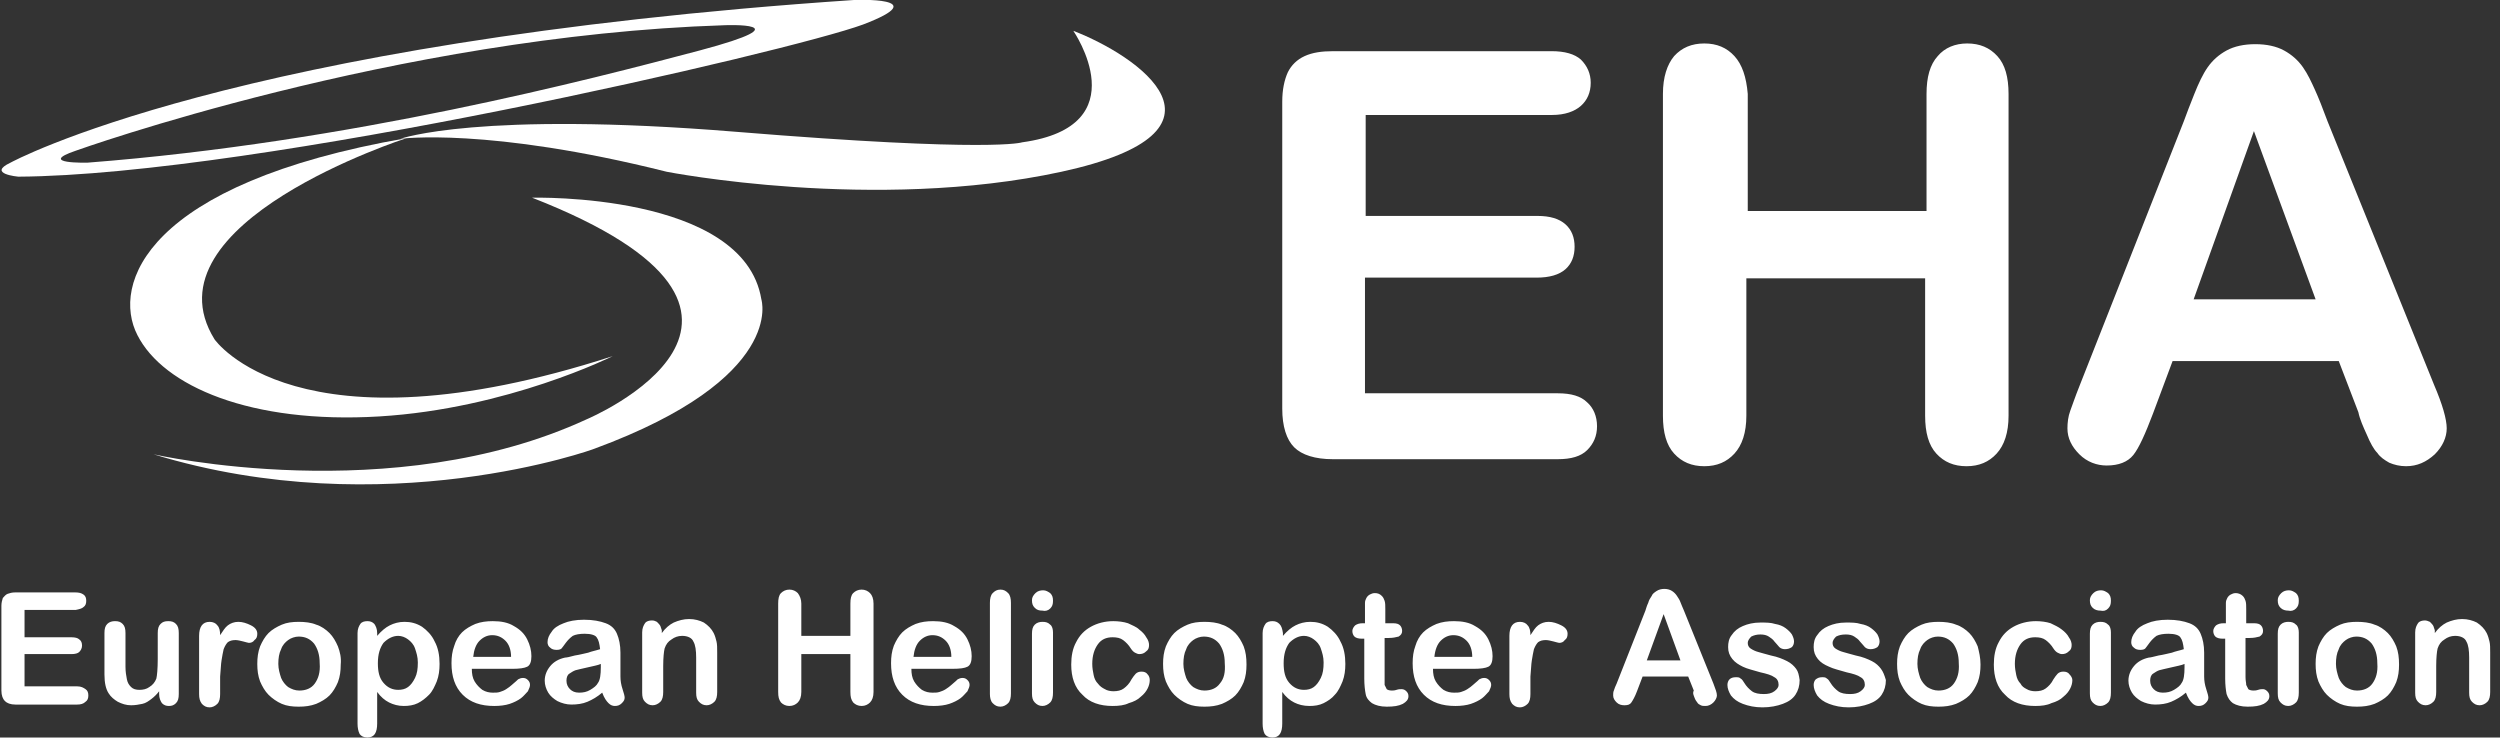 <?xml version="1.0" encoding="utf-8"?>
<!-- Generator: Adobe Illustrator 27.4.1, SVG Export Plug-In . SVG Version: 6.00 Build 0)  -->
<svg xmlns:xlink="http://www.w3.org/1999/xlink" version="1.1" id="Layer_1" xmlns="http://www.w3.org/2000/svg" x="0px" y="0px"
	 viewBox="0 0 356.6 105.2" style="enable-background:new 0 0 356.6 105.2;" xml:space="preserve">
<rect x="0" y="0" width="356.6" height="105.2" fill="#333333" stroke="none"/>
<style type="text/css">
	.st0{fill:#FFFFFF;}
</style>
<g>
	<path class="st0" d="M321.5,18.7l8.8,24h-17.4L321.5,18.7z M337.6,62c0.5,1.2,1,2.1,1.5,2.6c0.4,0.6,1,1,1.7,1.4
		c0.7,0.3,1.5,0.5,2.4,0.5c1.6,0,2.9-0.6,4.1-1.7c1.1-1.1,1.7-2.4,1.7-3.7c0-1.3-0.6-3.4-1.8-6.2l-15.2-37.6
		c-0.7-1.9-1.3-3.4-1.8-4.5c-0.5-1.1-1-2.2-1.7-3.2s-1.6-1.8-2.7-2.4c-1.1-0.6-2.5-0.9-4.1-0.9c-1.6,0-3,0.3-4.1,0.9
		c-1.1,0.6-2,1.4-2.7,2.4c-0.7,1-1.3,2.3-1.9,3.8c-0.6,1.5-1.1,2.8-1.5,3.9l-14.9,37.8c-0.6,1.5-1,2.7-1.3,3.5
		c-0.3,0.8-0.4,1.7-0.4,2.5c0,1.4,0.6,2.6,1.7,3.7c1.1,1.1,2.5,1.6,3.9,1.6c1.7,0,3-0.5,3.8-1.5c0.8-1,1.7-3,2.8-5.9l2.8-7.5h23.7
		l2.8,7.3C336.6,59.8,337.1,60.9,337.6,62 M247.4,8c-1.1-1.2-2.5-1.8-4.3-1.8c-1.8,0-3.2,0.6-4.3,1.8c-1,1.2-1.6,3-1.6,5.4v45.9
		c0,2.4,0.5,4.2,1.6,5.4c1.1,1.2,2.5,1.8,4.3,1.8c1.8,0,3.2-0.6,4.3-1.8c1.1-1.2,1.7-3,1.7-5.4V39.7h25.5v19.6
		c0,2.4,0.5,4.2,1.6,5.4c1.1,1.2,2.5,1.8,4.3,1.8c1.8,0,3.2-0.6,4.3-1.8c1.1-1.2,1.7-3,1.7-5.4V13.4c0-2.4-0.5-4.2-1.6-5.4
		c-1.1-1.2-2.5-1.8-4.3-1.8c-1.7,0-3.2,0.6-4.2,1.8c-1.1,1.2-1.6,3-1.6,5.4v16.7h-25.5V13.4C249.1,11,248.5,9.2,247.4,8 M225.5,15.1
		c0.9-0.8,1.4-1.9,1.4-3.3c0-1.3-0.5-2.4-1.4-3.3c-0.9-0.8-2.3-1.2-4.2-1.2h-31.1c-1.7,0-3,0.2-4.1,0.7c-1.1,0.5-1.9,1.3-2.4,2.3
		c-0.5,1.1-0.8,2.5-0.8,4.2v43.8c0,2.5,0.6,4.4,1.7,5.5c1.1,1.1,3,1.7,5.5,1.7h32.1c1.9,0,3.3-0.4,4.2-1.3c0.9-0.9,1.4-2,1.4-3.4
		c0-1.4-0.5-2.6-1.4-3.4c-0.9-0.9-2.3-1.3-4.2-1.3h-27.5V39.6h24.5c1.8,0,3.2-0.4,4.1-1.2c0.9-0.8,1.3-1.9,1.3-3.2
		c0-1.3-0.4-2.4-1.3-3.2c-0.9-0.8-2.2-1.2-4-1.2h-24.5V16.4h26.6C223.2,16.4,224.6,15.9,225.5,15.1"/>
	<path class="st0" d="M347.1,89.3c-0.1-0.2-0.3-0.4-0.5-0.6c-0.2-0.1-0.5-0.2-0.7-0.2c-0.4,0-0.8,0.1-1,0.4
		c-0.2,0.3-0.4,0.7-0.4,1.3v8.6c0,0.6,0.1,1,0.4,1.3c0.3,0.3,0.6,0.5,1.1,0.5c0.4,0,0.8-0.2,1.1-0.5c0.3-0.3,0.4-0.8,0.4-1.4v-3.7
		c0-1.2,0.1-2.1,0.2-2.5c0.2-0.6,0.5-1,1-1.3c0.4-0.3,0.9-0.5,1.5-0.5c0.8,0,1.4,0.3,1.6,0.8c0.3,0.5,0.4,1.3,0.4,2.3v5
		c0,0.6,0.1,1,0.4,1.3c0.3,0.3,0.6,0.5,1.1,0.5c0.4,0,0.8-0.2,1.1-0.5c0.3-0.3,0.4-0.8,0.4-1.4v-5.6c0-0.7,0-1.2-0.1-1.6
		c-0.1-0.4-0.2-0.8-0.4-1.2c-0.3-0.6-0.8-1.1-1.4-1.5c-0.6-0.3-1.3-0.5-2.1-0.5c-0.8,0-1.5,0.2-2.2,0.5c-0.6,0.3-1.2,0.8-1.7,1.5
		v-0.4C347.3,89.9,347.2,89.6,347.1,89.3 M338.4,97.5c-0.5,0.7-1.3,1-2.2,1c-0.6,0-1.1-0.2-1.6-0.5c-0.4-0.3-0.8-0.8-1-1.3
		c-0.2-0.6-0.4-1.3-0.4-2c0-0.8,0.1-1.5,0.4-2.1c0.2-0.6,0.6-1,1-1.3c0.4-0.3,1-0.5,1.5-0.5c0.9,0,1.6,0.3,2.2,1
		c0.5,0.7,0.8,1.6,0.8,2.8C339.2,95.9,338.9,96.8,338.4,97.5 M341.8,92.2c-0.3-0.7-0.7-1.4-1.2-1.9c-0.5-0.5-1.2-1-1.9-1.2
		c-0.7-0.3-1.6-0.4-2.5-0.4c-0.9,0-1.7,0.1-2.4,0.4c-0.7,0.3-1.4,0.7-1.9,1.2c-0.5,0.5-0.9,1.2-1.2,1.9c-0.3,0.8-0.4,1.6-0.4,2.5
		c0,0.9,0.1,1.7,0.4,2.5c0.3,0.7,0.7,1.4,1.2,1.9c0.5,0.5,1.2,1,1.9,1.3c0.7,0.3,1.5,0.4,2.4,0.4c0.9,0,1.7-0.1,2.5-0.4
		c0.7-0.3,1.4-0.7,1.9-1.2c0.5-0.5,0.9-1.2,1.2-1.9c0.3-0.8,0.4-1.6,0.4-2.5C342.2,93.8,342.1,93,341.8,92.2 M327.5,86.8
		c0.3-0.3,0.4-0.6,0.4-1.1c0-0.5-0.1-0.8-0.4-1.1c-0.3-0.2-0.6-0.4-1-0.4c-0.4,0-0.8,0.1-1.1,0.4c-0.3,0.3-0.5,0.6-0.5,1
		c0,0.5,0.1,0.8,0.4,1.1c0.3,0.3,0.7,0.4,1.1,0.4C326.8,87.2,327.2,87.1,327.5,86.8 M327.5,89.1c-0.3-0.3-0.6-0.4-1.1-0.4
		c-0.4,0-0.8,0.1-1.1,0.4c-0.3,0.3-0.4,0.7-0.4,1.3v8.5c0,0.6,0.1,1,0.4,1.3c0.3,0.3,0.6,0.5,1.1,0.5c0.4,0,0.8-0.2,1.1-0.5
		c0.3-0.3,0.4-0.8,0.4-1.4v-8.6C327.9,89.8,327.8,89.3,327.5,89.1 M316.1,89.2c-0.2,0.2-0.4,0.5-0.4,0.8c0,0.3,0.1,0.6,0.3,0.8
		c0.2,0.2,0.6,0.3,1,0.3h0.4v5.7c0,0.9,0.1,1.7,0.2,2.2c0.2,0.6,0.5,1,0.9,1.3c0.5,0.3,1.2,0.5,2.1,0.5c1,0,1.7-0.1,2.3-0.4
		c0.5-0.3,0.8-0.6,0.8-1.1c0-0.3-0.1-0.5-0.3-0.7c-0.2-0.2-0.4-0.3-0.6-0.3c-0.2,0-0.4,0-0.7,0.1c-0.3,0.1-0.5,0.1-0.7,0.1
		c-0.3,0-0.6-0.1-0.7-0.2c-0.1-0.2-0.2-0.4-0.3-0.6c0-0.3-0.1-0.6-0.1-1.1V91h0.6c0.6,0,1-0.1,1.4-0.2c0.3-0.2,0.5-0.4,0.5-0.8
		c0-0.3-0.1-0.6-0.3-0.8c-0.2-0.2-0.5-0.3-1-0.3h-1.1v-2c0-0.5,0-0.9-0.1-1.2c-0.1-0.3-0.2-0.5-0.4-0.7c-0.3-0.3-0.7-0.4-1-0.4
		c-0.3,0-0.5,0.1-0.7,0.2c-0.2,0.1-0.4,0.3-0.5,0.5c-0.1,0.2-0.2,0.4-0.2,0.7c0,0.3,0,0.6,0,1.1v1.8h-0.3
		C316.7,88.9,316.4,89,316.1,89.2 M311.6,95.2c0,1-0.1,1.8-0.4,2.2c-0.2,0.4-0.6,0.7-1.1,1c-0.5,0.3-1,0.4-1.6,0.4
		c-0.6,0-1-0.2-1.3-0.5c-0.3-0.3-0.5-0.7-0.5-1.2c0-0.4,0.1-0.8,0.4-1c0.3-0.2,0.6-0.4,0.9-0.5c0.3-0.1,0.9-0.2,1.7-0.4
		c0.8-0.2,1.5-0.3,1.9-0.5V95.2z M312.7,100.3c0.3,0.3,0.6,0.4,0.9,0.4c0.4,0,0.7-0.1,1-0.4c0.3-0.3,0.4-0.5,0.4-0.8
		c0-0.2-0.1-0.6-0.3-1.2c-0.2-0.6-0.3-1.2-0.3-1.8c0-0.6,0-1.1,0-1.6c0-0.5,0-1.1,0-1.8c0-1.1-0.2-2-0.5-2.7
		c-0.3-0.7-0.8-1.2-1.6-1.5c-0.8-0.3-1.8-0.5-3.1-0.5c-1.2,0-2.2,0.2-2.9,0.5c-0.8,0.3-1.4,0.7-1.7,1.2c-0.4,0.5-0.6,1-0.6,1.5
		c0,0.3,0.1,0.6,0.4,0.8c0.2,0.2,0.5,0.3,0.9,0.3c0.4,0,0.6-0.1,0.7-0.2c0.1-0.1,0.3-0.4,0.6-0.8c0.3-0.4,0.6-0.7,1-1
		c0.4-0.2,1-0.3,1.7-0.3c0.9,0,1.5,0.2,1.7,0.5c0.3,0.4,0.4,0.9,0.5,1.7c-0.6,0.2-1.2,0.3-1.7,0.5c-0.5,0.1-1.2,0.3-1.9,0.4
		c-0.8,0.2-1.2,0.3-1.4,0.3c-0.9,0.2-1.6,0.6-2.1,1.2c-0.5,0.6-0.8,1.3-0.8,2.1c0,0.6,0.2,1.2,0.5,1.7c0.3,0.5,0.8,0.9,1.3,1.2
		c0.6,0.3,1.3,0.5,2,0.5c0.8,0,1.6-0.1,2.3-0.4c0.7-0.3,1.4-0.7,2.1-1.3C312.1,99.6,312.4,100,312.7,100.3 M300.7,86.8
		c0.3-0.3,0.4-0.6,0.4-1.1c0-0.5-0.1-0.8-0.4-1.1c-0.3-0.2-0.6-0.4-1-0.4c-0.4,0-0.8,0.1-1.1,0.4c-0.3,0.3-0.5,0.6-0.5,1
		c0,0.5,0.1,0.8,0.4,1.1c0.3,0.3,0.7,0.4,1.1,0.4C300.1,87.2,300.4,87.1,300.7,86.8 M300.7,89.1c-0.3-0.3-0.6-0.4-1.1-0.4
		c-0.4,0-0.8,0.1-1.1,0.4c-0.3,0.3-0.4,0.7-0.4,1.3v8.5c0,0.6,0.1,1,0.4,1.3c0.3,0.3,0.6,0.5,1.1,0.5c0.4,0,0.8-0.2,1.1-0.5
		c0.3-0.3,0.4-0.8,0.4-1.4v-8.6C301.1,89.8,301,89.3,300.7,89.1 M295.2,96.2c-0.2-0.3-0.5-0.4-0.9-0.4c-0.3,0-0.6,0.1-0.8,0.3
		c-0.2,0.2-0.4,0.5-0.6,0.8c-0.3,0.6-0.7,1-1.1,1.3c-0.4,0.3-0.9,0.4-1.5,0.4c-0.4,0-0.9-0.1-1.2-0.3c-0.4-0.2-0.7-0.4-0.9-0.8
		c-0.3-0.3-0.5-0.7-0.6-1.2c-0.1-0.5-0.2-1-0.2-1.6c0-1.2,0.3-2.1,0.8-2.8c0.5-0.7,1.2-1,2.1-1c0.6,0,1.1,0.1,1.5,0.4
		c0.4,0.3,0.8,0.7,1.1,1.2c0.2,0.3,0.4,0.5,0.6,0.6c0.2,0.1,0.4,0.2,0.6,0.2c0.4,0,0.7-0.1,1-0.4c0.3-0.2,0.4-0.5,0.4-0.9
		c0-0.3-0.1-0.7-0.4-1.1c-0.2-0.4-0.6-0.8-1-1.1c-0.5-0.4-1-0.6-1.6-0.9c-0.6-0.2-1.4-0.3-2.1-0.3c-1.2,0-2.3,0.3-3.2,0.8
		c-0.9,0.5-1.6,1.2-2.1,2.2c-0.5,0.9-0.7,2-0.7,3.2c0,1.8,0.5,3.3,1.6,4.3c1,1.1,2.5,1.6,4.3,1.6c0.9,0,1.7-0.1,2.3-0.4
		c0.7-0.2,1.3-0.5,1.7-0.9c0.5-0.4,0.8-0.8,1-1.2c0.2-0.4,0.3-0.8,0.3-1.2C295.6,96.7,295.4,96.4,295.2,96.2 M278.7,97.5
		c-0.5,0.7-1.3,1-2.2,1c-0.6,0-1.1-0.2-1.6-0.5c-0.4-0.3-0.8-0.8-1-1.3c-0.2-0.6-0.4-1.3-0.4-2c0-0.8,0.1-1.5,0.4-2.1
		c0.2-0.6,0.6-1,1-1.3c0.4-0.3,1-0.5,1.5-0.5c0.9,0,1.6,0.3,2.2,1c0.5,0.7,0.8,1.6,0.8,2.8C279.5,95.9,279.2,96.8,278.7,97.5
		 M282.1,92.2c-0.3-0.7-0.7-1.4-1.2-1.9c-0.5-0.5-1.2-1-1.9-1.2c-0.7-0.3-1.6-0.4-2.5-0.4c-0.9,0-1.7,0.1-2.4,0.4
		c-0.7,0.3-1.4,0.7-1.9,1.2c-0.5,0.5-0.9,1.2-1.2,1.9c-0.3,0.8-0.4,1.6-0.4,2.5c0,0.9,0.1,1.7,0.4,2.5c0.3,0.7,0.7,1.4,1.2,1.9
		c0.5,0.5,1.2,1,1.9,1.3c0.7,0.3,1.5,0.4,2.4,0.4c0.9,0,1.7-0.1,2.5-0.4c0.7-0.3,1.4-0.7,1.9-1.2c0.5-0.5,0.9-1.2,1.2-1.9
		c0.3-0.8,0.4-1.6,0.4-2.5C282.5,93.8,282.3,93,282.1,92.2 M268.3,95.4c-0.3-0.4-0.7-0.8-1.3-1.1c-0.6-0.3-1.3-0.6-2.3-0.8
		c-0.8-0.2-1.4-0.4-1.8-0.5c-0.4-0.1-0.8-0.3-1.1-0.5c-0.3-0.2-0.4-0.5-0.4-0.8c0-0.3,0.2-0.6,0.5-0.9c0.4-0.2,0.8-0.3,1.4-0.3
		c0.5,0,0.9,0.1,1.2,0.3c0.3,0.2,0.6,0.4,0.8,0.7c0.3,0.3,0.5,0.6,0.7,0.8c0.2,0.2,0.5,0.3,0.8,0.3c0.4,0,0.7-0.1,1-0.3
		c0.2-0.2,0.3-0.5,0.3-0.8c0-0.3-0.1-0.6-0.3-1c-0.2-0.3-0.5-0.6-0.9-0.9c-0.4-0.3-0.9-0.5-1.5-0.6c-0.6-0.2-1.3-0.2-2.1-0.2
		c-1,0-1.8,0.2-2.5,0.5c-0.7,0.3-1.2,0.7-1.6,1.3c-0.4,0.5-0.5,1.1-0.5,1.7c0,0.7,0.2,1.2,0.6,1.7s0.9,0.8,1.6,1.1
		c0.6,0.3,1.5,0.5,2.5,0.8c0.9,0.2,1.6,0.4,2,0.7c0.4,0.2,0.6,0.6,0.6,1.1c0,0.3-0.2,0.6-0.6,0.9c-0.4,0.3-0.9,0.4-1.5,0.4
		c-0.7,0-1.3-0.1-1.7-0.4c-0.4-0.3-0.8-0.7-1.1-1.2c-0.2-0.3-0.3-0.5-0.5-0.6c-0.2-0.2-0.4-0.2-0.7-0.2c-0.4,0-0.6,0.1-0.9,0.3
		c-0.2,0.2-0.3,0.5-0.3,0.8c0,0.5,0.2,1,0.5,1.5c0.4,0.5,0.9,0.9,1.7,1.2c0.8,0.3,1.7,0.5,2.8,0.5c1.1,0,2.1-0.2,2.9-0.5
		c0.8-0.3,1.4-0.7,1.8-1.3c0.4-0.6,0.6-1.3,0.6-2.1C268.8,96.3,268.6,95.8,268.3,95.4 M256.2,95.4c-0.3-0.4-0.7-0.8-1.3-1.1
		c-0.6-0.3-1.3-0.6-2.3-0.8c-0.8-0.2-1.4-0.4-1.8-0.5c-0.4-0.1-0.8-0.3-1.1-0.5c-0.3-0.2-0.4-0.5-0.4-0.8c0-0.3,0.2-0.6,0.5-0.9
		c0.4-0.2,0.8-0.3,1.3-0.3c0.5,0,0.9,0.1,1.2,0.3s0.6,0.4,0.8,0.7c0.3,0.3,0.5,0.6,0.7,0.8c0.2,0.2,0.5,0.3,0.8,0.3
		c0.4,0,0.7-0.1,1-0.3c0.2-0.2,0.3-0.5,0.3-0.8c0-0.3-0.1-0.6-0.3-1c-0.2-0.3-0.5-0.6-0.9-0.9c-0.4-0.3-0.9-0.5-1.5-0.6
		c-0.6-0.2-1.3-0.2-2.1-0.2c-1,0-1.8,0.2-2.5,0.5c-0.7,0.3-1.2,0.7-1.6,1.3c-0.4,0.5-0.5,1.1-0.5,1.7c0,0.7,0.2,1.2,0.6,1.7
		c0.4,0.5,0.9,0.8,1.5,1.1c0.6,0.3,1.5,0.5,2.5,0.8c0.9,0.2,1.6,0.4,2,0.7c0.4,0.2,0.6,0.6,0.6,1.1c0,0.3-0.2,0.6-0.6,0.9
		c-0.4,0.3-0.9,0.4-1.5,0.4c-0.7,0-1.3-0.1-1.7-0.4c-0.4-0.3-0.8-0.7-1.1-1.2c-0.2-0.3-0.3-0.5-0.5-0.6c-0.2-0.2-0.4-0.2-0.7-0.2
		c-0.4,0-0.7,0.1-0.9,0.3c-0.2,0.2-0.3,0.5-0.3,0.8c0,0.5,0.2,1,0.5,1.5c0.4,0.5,0.9,0.9,1.7,1.2c0.8,0.3,1.7,0.5,2.8,0.5
		c1.1,0,2.1-0.2,2.9-0.5c0.8-0.3,1.4-0.7,1.8-1.3c0.4-0.6,0.6-1.3,0.6-2.1C256.6,96.3,256.5,95.8,256.2,95.4 M237.3,87.6l2.4,6.6
		h-4.8L237.3,87.6z M241.7,99.5c0.1,0.3,0.3,0.6,0.4,0.7c0.1,0.2,0.3,0.3,0.5,0.4c0.2,0.1,0.4,0.1,0.7,0.1c0.4,0,0.8-0.2,1.1-0.5
		c0.3-0.3,0.5-0.7,0.5-1c0-0.4-0.2-0.9-0.5-1.7l-4.2-10.4c-0.2-0.5-0.4-0.9-0.5-1.2c-0.1-0.3-0.3-0.6-0.5-0.9
		c-0.2-0.3-0.4-0.5-0.7-0.7c-0.3-0.2-0.7-0.3-1.1-0.3c-0.4,0-0.8,0.1-1.1,0.3c-0.3,0.2-0.6,0.4-0.7,0.7c-0.2,0.3-0.4,0.6-0.5,1
		c-0.2,0.4-0.3,0.8-0.4,1.1l-4.1,10.4c-0.2,0.4-0.3,0.7-0.4,1c-0.1,0.2-0.1,0.5-0.1,0.7c0,0.4,0.2,0.7,0.5,1
		c0.3,0.3,0.7,0.4,1.1,0.4c0.5,0,0.8-0.1,1-0.4c0.2-0.3,0.5-0.8,0.8-1.6l0.8-2.1h6.5l0.8,2C241.4,98.9,241.6,99.2,241.7,99.5
		 M218.5,94.2c0.1-0.6,0.2-1.2,0.3-1.6c0.2-0.5,0.4-0.8,0.6-1c0.3-0.2,0.6-0.3,1.1-0.3c0.3,0,0.7,0.1,1.1,0.2
		c0.4,0.1,0.7,0.2,0.8,0.2c0.3,0,0.6-0.1,0.8-0.4c0.3-0.2,0.4-0.5,0.4-0.9c0-0.5-0.3-0.9-0.9-1.2c-0.6-0.3-1.2-0.5-1.8-0.5
		c-0.6,0-1.1,0.2-1.5,0.5c-0.4,0.3-0.7,0.8-1.1,1.4c0-0.6-0.1-1.1-0.4-1.4c-0.2-0.3-0.6-0.5-1.1-0.5c-1,0-1.5,0.7-1.5,2v8.3
		c0,0.6,0.1,1,0.4,1.4c0.3,0.3,0.6,0.5,1.1,0.5c0.4,0,0.8-0.2,1.1-0.5c0.3-0.3,0.4-0.8,0.4-1.4v-2.5
		C218.4,95.5,218.4,94.8,218.5,94.2 M205.5,91.4c0.5-0.5,1.1-0.8,1.8-0.8c0.8,0,1.4,0.3,1.9,0.8c0.5,0.5,0.8,1.3,0.8,2.3h-5.4
		C204.7,92.7,205,91.9,205.5,91.4 M212.3,95.1c0.4-0.2,0.6-0.7,0.6-1.5c0-0.8-0.2-1.6-0.6-2.4c-0.4-0.8-1-1.4-1.9-1.9
		c-0.8-0.5-1.8-0.7-3-0.7c-0.9,0-1.7,0.1-2.5,0.4c-0.7,0.3-1.4,0.7-1.9,1.2c-0.5,0.5-0.9,1.2-1.1,1.9c-0.3,0.8-0.4,1.6-0.4,2.5
		c0,1.9,0.5,3.4,1.6,4.5c1.1,1.1,2.6,1.6,4.5,1.6c0.8,0,1.6-0.1,2.2-0.3c0.6-0.2,1.2-0.5,1.6-0.8c0.4-0.3,0.7-0.7,1-1
		c0.2-0.4,0.3-0.7,0.3-0.9c0-0.3-0.1-0.5-0.3-0.7c-0.2-0.2-0.4-0.3-0.7-0.3c-0.3,0-0.5,0.1-0.7,0.2c-0.4,0.4-0.7,0.6-0.9,0.8
		c-0.2,0.2-0.5,0.4-0.8,0.6c-0.3,0.2-0.6,0.3-0.9,0.4c-0.3,0.1-0.6,0.1-1,0.1c-0.5,0-1-0.1-1.5-0.4c-0.4-0.3-0.8-0.7-1.1-1.2
		c-0.3-0.5-0.4-1.1-0.4-1.8h5.8C211.2,95.4,211.9,95.3,212.3,95.1 M193.3,89.2c-0.2,0.2-0.4,0.5-0.4,0.8c0,0.3,0.1,0.6,0.3,0.8
		c0.2,0.2,0.6,0.3,1,0.3h0.4v5.7c0,0.9,0.1,1.7,0.2,2.2c0.1,0.6,0.5,1,0.9,1.3c0.5,0.3,1.2,0.5,2.1,0.5c1,0,1.7-0.1,2.3-0.4
		c0.5-0.3,0.8-0.6,0.8-1.1c0-0.3-0.1-0.5-0.3-0.7s-0.4-0.3-0.7-0.3c-0.2,0-0.4,0-0.7,0.1c-0.3,0.1-0.5,0.1-0.7,0.1
		c-0.3,0-0.6-0.1-0.7-0.2c-0.1-0.2-0.2-0.4-0.3-0.6c0-0.3,0-0.6,0-1.1V91h0.6c0.6,0,1-0.1,1.4-0.2c0.3-0.2,0.5-0.4,0.5-0.8
		c0-0.3-0.1-0.6-0.3-0.8c-0.2-0.2-0.5-0.3-1-0.3h-1.1v-2c0-0.5,0-0.9-0.1-1.2c-0.1-0.3-0.2-0.5-0.4-0.7c-0.3-0.3-0.6-0.4-1-0.4
		c-0.3,0-0.5,0.1-0.7,0.2c-0.2,0.1-0.4,0.3-0.5,0.5c-0.1,0.2-0.2,0.4-0.2,0.7c0,0.3,0,0.6,0,1.1v1.8h-0.3
		C193.9,88.9,193.6,89,193.3,89.2 M188.4,96.7c-0.3,0.6-0.6,1-1,1.3c-0.4,0.3-0.9,0.4-1.4,0.4c-0.8,0-1.5-0.3-2.1-1
		c-0.6-0.7-0.8-1.6-0.8-2.8c0-1.3,0.3-2.2,0.8-2.9c0.6-0.6,1.3-1,2.1-1c0.5,0,1,0.2,1.4,0.5c0.4,0.3,0.8,0.7,1,1.3
		c0.2,0.6,0.4,1.2,0.4,2C188.8,95.4,188.7,96.1,188.4,96.7 M182.5,89c-0.3-0.3-0.6-0.4-1-0.4c-0.4,0-0.8,0.1-1,0.4
		c-0.2,0.3-0.4,0.7-0.4,1.3v12.9c0,0.6,0.1,1.1,0.3,1.5c0.2,0.3,0.6,0.5,1.1,0.5c1,0,1.4-0.7,1.4-2v-4.5c0.5,0.7,1.1,1.2,1.7,1.5
		c0.6,0.3,1.3,0.5,2.2,0.5c0.7,0,1.4-0.1,2-0.4c0.6-0.3,1.2-0.7,1.6-1.2c0.5-0.5,0.8-1.2,1.1-1.9c0.3-0.8,0.4-1.6,0.4-2.5
		c0-1.2-0.2-2.3-0.7-3.2c-0.4-0.9-1.1-1.6-1.8-2.1c-0.8-0.5-1.6-0.7-2.5-0.7c-0.8,0-1.5,0.2-2.1,0.5c-0.6,0.3-1.2,0.8-1.8,1.5v-0.4
		C182.9,89.7,182.8,89.3,182.5,89 M174,97.5c-0.5,0.7-1.3,1-2.2,1c-0.6,0-1.1-0.2-1.6-0.5c-0.4-0.3-0.8-0.8-1-1.3
		c-0.2-0.6-0.4-1.3-0.4-2c0-0.8,0.1-1.5,0.4-2.1c0.2-0.6,0.6-1,1-1.3c0.4-0.3,1-0.5,1.5-0.5c0.9,0,1.6,0.3,2.2,1
		c0.5,0.7,0.8,1.6,0.8,2.8C174.8,95.9,174.6,96.8,174,97.5 M177.4,92.2c-0.3-0.7-0.7-1.4-1.2-1.9c-0.5-0.5-1.2-1-1.9-1.2
		c-0.7-0.3-1.6-0.4-2.5-0.4c-0.9,0-1.7,0.1-2.4,0.4c-0.7,0.3-1.4,0.7-1.9,1.2c-0.5,0.5-0.9,1.2-1.2,1.9c-0.3,0.8-0.4,1.6-0.4,2.5
		c0,0.9,0.1,1.7,0.4,2.5c0.3,0.7,0.7,1.4,1.2,1.9s1.2,1,1.9,1.3c0.7,0.3,1.5,0.4,2.4,0.4c0.9,0,1.7-0.1,2.5-0.4
		c0.7-0.3,1.4-0.7,1.9-1.2c0.5-0.5,0.9-1.2,1.2-1.9c0.3-0.8,0.4-1.6,0.4-2.5C177.8,93.8,177.7,93,177.4,92.2 M163.7,96.2
		c-0.2-0.3-0.5-0.4-0.9-0.4c-0.3,0-0.6,0.1-0.8,0.3c-0.2,0.2-0.4,0.5-0.6,0.8c-0.3,0.6-0.7,1-1.1,1.3c-0.4,0.3-0.9,0.4-1.5,0.4
		c-0.4,0-0.9-0.1-1.2-0.3c-0.4-0.2-0.7-0.4-1-0.8c-0.3-0.3-0.5-0.7-0.6-1.2c-0.1-0.5-0.2-1-0.2-1.6c0-1.2,0.3-2.1,0.8-2.8
		c0.5-0.7,1.2-1,2.1-1c0.6,0,1.1,0.1,1.5,0.4c0.4,0.3,0.8,0.7,1.1,1.2c0.2,0.3,0.4,0.5,0.6,0.6c0.2,0.1,0.4,0.2,0.6,0.2
		c0.4,0,0.7-0.1,1-0.4c0.3-0.2,0.4-0.5,0.4-0.9c0-0.3-0.1-0.7-0.4-1.1c-0.2-0.4-0.6-0.8-1-1.1c-0.4-0.4-1-0.6-1.6-0.9
		c-0.6-0.2-1.4-0.3-2.1-0.3c-1.2,0-2.3,0.3-3.2,0.8c-0.9,0.5-1.6,1.2-2.1,2.2c-0.5,0.9-0.7,2-0.7,3.2c0,1.8,0.5,3.3,1.6,4.3
		c1,1.1,2.5,1.6,4.3,1.6c0.9,0,1.7-0.1,2.3-0.4c0.7-0.2,1.3-0.5,1.7-0.9c0.5-0.4,0.8-0.8,1-1.2c0.2-0.4,0.3-0.8,0.3-1.2
		C164,96.7,163.9,96.4,163.7,96.2 M149.8,86.8c0.3-0.3,0.4-0.6,0.4-1.1c0-0.5-0.1-0.8-0.4-1.1c-0.3-0.2-0.6-0.4-1-0.4
		c-0.4,0-0.8,0.1-1.1,0.4c-0.3,0.3-0.5,0.6-0.5,1c0,0.5,0.1,0.8,0.4,1.1c0.3,0.3,0.6,0.4,1.1,0.4C149.1,87.2,149.5,87.1,149.8,86.8
		 M149.8,89.1c-0.3-0.3-0.6-0.4-1.1-0.4c-0.4,0-0.8,0.1-1.1,0.4c-0.3,0.3-0.4,0.7-0.4,1.3v8.5c0,0.6,0.1,1,0.4,1.3
		c0.3,0.3,0.6,0.5,1.1,0.5c0.4,0,0.8-0.2,1.1-0.5c0.3-0.3,0.4-0.8,0.4-1.4v-8.6C150.2,89.8,150.1,89.3,149.8,89.1 M141.6,100.3
		c0.3,0.3,0.6,0.5,1.1,0.5c0.4,0,0.8-0.2,1.1-0.5c0.3-0.3,0.4-0.8,0.4-1.4V86c0-0.6-0.1-1.1-0.4-1.4c-0.3-0.3-0.6-0.5-1.1-0.5
		c-0.5,0-0.8,0.2-1.1,0.5c-0.3,0.3-0.4,0.8-0.4,1.4v13C141.2,99.5,141.3,100,141.6,100.3 M131.2,91.4c0.5-0.5,1.1-0.8,1.8-0.8
		c0.8,0,1.4,0.3,1.9,0.8c0.5,0.5,0.8,1.3,0.8,2.3h-5.4C130.4,92.7,130.7,91.9,131.2,91.4 M138,95.1c0.4-0.2,0.6-0.7,0.6-1.5
		c0-0.8-0.2-1.6-0.6-2.4c-0.4-0.8-1-1.4-1.9-1.9c-0.8-0.5-1.8-0.7-3-0.7c-0.9,0-1.7,0.1-2.5,0.4c-0.7,0.3-1.4,0.7-1.9,1.2
		c-0.5,0.5-0.9,1.2-1.2,1.9c-0.3,0.8-0.4,1.6-0.4,2.5c0,1.9,0.5,3.4,1.6,4.5c1.1,1.1,2.6,1.6,4.5,1.6c0.8,0,1.6-0.1,2.2-0.3
		c0.6-0.2,1.2-0.5,1.6-0.8c0.4-0.3,0.7-0.7,1-1c0.2-0.4,0.3-0.7,0.3-0.9c0-0.3-0.1-0.5-0.3-0.7c-0.2-0.2-0.4-0.3-0.7-0.3
		c-0.3,0-0.5,0.1-0.7,0.2c-0.4,0.4-0.7,0.6-0.9,0.8c-0.2,0.2-0.5,0.4-0.8,0.6c-0.3,0.2-0.6,0.3-0.9,0.4c-0.3,0.1-0.6,0.1-1,0.1
		c-0.5,0-1-0.1-1.5-0.4c-0.4-0.3-0.8-0.7-1.1-1.2c-0.3-0.5-0.4-1.1-0.4-1.8h5.8C137,95.4,137.6,95.3,138,95.1 M113.8,84.6
		c-0.3-0.3-0.7-0.5-1.2-0.5c-0.5,0-0.9,0.2-1.2,0.5c-0.3,0.3-0.4,0.8-0.4,1.5v12.6c0,0.7,0.1,1.1,0.4,1.5c0.3,0.3,0.7,0.5,1.2,0.5
		c0.5,0,0.9-0.2,1.2-0.5c0.3-0.3,0.5-0.8,0.5-1.5v-5.4h7v5.4c0,0.7,0.1,1.1,0.4,1.5c0.3,0.3,0.7,0.5,1.2,0.5c0.5,0,0.9-0.2,1.2-0.5
		c0.3-0.3,0.5-0.8,0.5-1.5V86.1c0-0.7-0.2-1.2-0.5-1.5c-0.3-0.3-0.7-0.5-1.2-0.5c-0.5,0-0.9,0.2-1.2,0.5c-0.3,0.3-0.4,0.8-0.4,1.5
		v4.6h-7v-4.6C114.3,85.5,114.1,85,113.8,84.6 M94.2,89.3c-0.1-0.2-0.3-0.4-0.5-0.6c-0.2-0.1-0.4-0.2-0.7-0.2c-0.4,0-0.8,0.1-1,0.4
		c-0.2,0.3-0.4,0.7-0.4,1.3v8.6c0,0.6,0.1,1,0.4,1.3c0.3,0.3,0.6,0.5,1.1,0.5c0.4,0,0.8-0.2,1.1-0.5c0.3-0.3,0.4-0.8,0.4-1.4v-3.7
		c0-1.2,0.1-2.1,0.2-2.5c0.2-0.6,0.5-1,1-1.3c0.4-0.3,0.9-0.5,1.5-0.5c0.8,0,1.4,0.3,1.6,0.8c0.3,0.5,0.4,1.3,0.4,2.3v5
		c0,0.6,0.1,1,0.4,1.3c0.3,0.3,0.6,0.5,1.1,0.5c0.4,0,0.8-0.2,1.1-0.5c0.3-0.3,0.4-0.8,0.4-1.4v-5.6c0-0.7,0-1.2-0.1-1.6
		c-0.1-0.4-0.2-0.8-0.4-1.2c-0.3-0.6-0.8-1.1-1.4-1.5c-0.6-0.3-1.3-0.5-2.1-0.5c-0.8,0-1.5,0.2-2.2,0.5c-0.6,0.3-1.2,0.8-1.7,1.5
		v-0.4C94.4,89.9,94.3,89.6,94.2,89.3 M85.7,95.2c0,1-0.1,1.8-0.4,2.2c-0.2,0.4-0.6,0.7-1.1,1c-0.5,0.3-1,0.4-1.6,0.4
		c-0.6,0-1-0.2-1.3-0.5c-0.3-0.3-0.5-0.7-0.5-1.2c0-0.4,0.1-0.8,0.4-1c0.3-0.2,0.6-0.4,0.9-0.5c0.3-0.1,0.9-0.2,1.7-0.4
		c0.8-0.2,1.5-0.3,1.9-0.5V95.2z M86.8,100.3c0.3,0.3,0.6,0.4,0.9,0.4c0.4,0,0.7-0.1,1-0.4c0.3-0.3,0.4-0.5,0.4-0.8
		c0-0.2-0.1-0.6-0.3-1.2c-0.2-0.6-0.3-1.2-0.3-1.8c0-0.6,0-1.1,0-1.6c0-0.5,0-1.1,0-1.8c0-1.1-0.2-2-0.5-2.7
		c-0.3-0.7-0.8-1.2-1.6-1.5c-0.8-0.3-1.8-0.5-3.1-0.5c-1.2,0-2.2,0.2-2.9,0.5c-0.8,0.3-1.4,0.7-1.7,1.2c-0.4,0.5-0.6,1-0.6,1.5
		c0,0.3,0.1,0.6,0.4,0.8c0.2,0.2,0.5,0.3,0.9,0.3c0.4,0,0.6-0.1,0.7-0.2c0.1-0.1,0.3-0.4,0.6-0.8c0.3-0.4,0.6-0.7,1-1
		c0.4-0.2,1-0.3,1.7-0.3c0.9,0,1.5,0.2,1.7,0.5c0.3,0.4,0.4,0.9,0.5,1.7c-0.6,0.2-1.2,0.3-1.7,0.5c-0.5,0.1-1.2,0.3-1.9,0.4
		c-0.7,0.2-1.2,0.3-1.4,0.3c-0.9,0.2-1.6,0.6-2.1,1.2c-0.5,0.6-0.8,1.3-0.8,2.1c0,0.6,0.2,1.2,0.5,1.7c0.3,0.5,0.8,0.9,1.3,1.2
		c0.6,0.3,1.3,0.5,2,0.5c0.8,0,1.6-0.1,2.3-0.4c0.7-0.3,1.4-0.7,2.1-1.3C86.2,99.6,86.5,100,86.8,100.3 M68.4,91.4
		c0.5-0.5,1.1-0.8,1.8-0.8c0.8,0,1.4,0.3,1.9,0.8c0.5,0.5,0.8,1.3,0.8,2.3h-5.4C67.6,92.7,67.9,91.9,68.4,91.4 M75.2,95.1
		c0.4-0.2,0.6-0.7,0.6-1.5c0-0.8-0.2-1.6-0.6-2.4c-0.4-0.8-1-1.4-1.9-1.9c-0.8-0.5-1.8-0.7-3-0.7c-0.9,0-1.7,0.1-2.5,0.4
		c-0.7,0.3-1.4,0.7-1.9,1.2c-0.5,0.5-0.9,1.2-1.1,1.9c-0.3,0.8-0.4,1.6-0.4,2.5c0,1.9,0.5,3.4,1.6,4.5c1.1,1.1,2.6,1.6,4.5,1.6
		c0.8,0,1.6-0.1,2.2-0.3c0.6-0.2,1.2-0.5,1.6-0.8c0.4-0.3,0.7-0.7,1-1c0.2-0.4,0.3-0.7,0.3-0.9c0-0.3-0.1-0.5-0.3-0.7
		c-0.2-0.2-0.4-0.3-0.7-0.3c-0.3,0-0.5,0.1-0.7,0.2c-0.4,0.4-0.7,0.6-0.9,0.8c-0.2,0.2-0.5,0.4-0.8,0.6c-0.3,0.2-0.6,0.3-0.9,0.4
		c-0.3,0.1-0.6,0.1-1,0.1c-0.5,0-1-0.1-1.5-0.4c-0.4-0.3-0.8-0.7-1.1-1.2c-0.3-0.5-0.4-1.1-0.4-1.8h5.8
		C74.1,95.4,74.8,95.3,75.2,95.1 M59.2,96.7c-0.3,0.6-0.6,1-1,1.3c-0.4,0.3-0.9,0.4-1.4,0.4c-0.8,0-1.5-0.3-2.1-1
		c-0.6-0.7-0.8-1.6-0.8-2.8c0-1.3,0.3-2.2,0.8-2.9c0.6-0.6,1.3-1,2.1-1c0.5,0,1,0.2,1.4,0.5c0.4,0.3,0.8,0.7,1,1.3
		c0.2,0.6,0.4,1.2,0.4,2C59.6,95.4,59.5,96.1,59.2,96.7 M53.4,89c-0.3-0.3-0.6-0.4-1-0.4c-0.4,0-0.8,0.1-1,0.4
		c-0.2,0.3-0.4,0.7-0.4,1.3v12.9c0,0.6,0.1,1.1,0.3,1.5c0.2,0.3,0.6,0.5,1.1,0.5c1,0,1.4-0.7,1.4-2v-4.5c0.5,0.7,1.1,1.2,1.7,1.5
		c0.6,0.3,1.3,0.5,2.1,0.5c0.7,0,1.4-0.1,2-0.4c0.6-0.3,1.1-0.7,1.6-1.2c0.5-0.5,0.8-1.2,1.1-1.9c0.3-0.8,0.4-1.6,0.4-2.5
		c0-1.2-0.2-2.3-0.7-3.2c-0.4-0.9-1.1-1.6-1.8-2.1c-0.8-0.5-1.6-0.7-2.5-0.7c-0.8,0-1.5,0.2-2.1,0.5c-0.6,0.3-1.2,0.8-1.8,1.5v-0.4
		C53.8,89.7,53.6,89.3,53.4,89 M44.9,97.5c-0.5,0.7-1.3,1-2.2,1c-0.6,0-1.1-0.2-1.6-0.5c-0.4-0.3-0.8-0.8-1-1.3
		c-0.2-0.6-0.4-1.3-0.4-2c0-0.8,0.1-1.5,0.4-2.1c0.2-0.6,0.6-1,1-1.3c0.4-0.3,1-0.5,1.5-0.5c0.9,0,1.6,0.3,2.2,1
		c0.5,0.7,0.8,1.6,0.8,2.8C45.7,95.9,45.4,96.8,44.9,97.5 M48.2,92.2c-0.3-0.7-0.7-1.4-1.2-1.9c-0.5-0.5-1.2-1-1.9-1.2
		c-0.7-0.3-1.6-0.4-2.5-0.4c-0.9,0-1.7,0.1-2.4,0.4c-0.7,0.3-1.4,0.7-1.9,1.2c-0.5,0.5-0.9,1.2-1.2,1.9c-0.3,0.8-0.4,1.6-0.4,2.5
		c0,0.9,0.1,1.7,0.4,2.5c0.3,0.7,0.7,1.4,1.2,1.9c0.5,0.5,1.2,1,1.9,1.3c0.7,0.3,1.5,0.4,2.4,0.4c0.9,0,1.7-0.1,2.5-0.4
		c0.7-0.3,1.4-0.7,1.9-1.2c0.5-0.5,0.9-1.2,1.2-1.9c0.3-0.8,0.4-1.6,0.4-2.5C48.7,93.8,48.5,93,48.2,92.2 M31.6,94.2
		c0.1-0.6,0.2-1.2,0.3-1.6c0.2-0.5,0.4-0.8,0.6-1c0.3-0.2,0.6-0.3,1.1-0.3c0.3,0,0.7,0.1,1.1,0.2c0.4,0.1,0.7,0.2,0.8,0.2
		c0.3,0,0.6-0.1,0.8-0.4c0.3-0.2,0.4-0.5,0.4-0.9c0-0.5-0.3-0.9-0.9-1.2c-0.6-0.3-1.2-0.5-1.8-0.5c-0.6,0-1.1,0.2-1.5,0.5
		c-0.4,0.3-0.7,0.8-1.1,1.4c0-0.6-0.1-1.1-0.4-1.4c-0.2-0.3-0.6-0.5-1.1-0.5c-1,0-1.5,0.7-1.5,2v8.3c0,0.6,0.1,1,0.4,1.4
		c0.3,0.3,0.6,0.5,1.1,0.5c0.4,0,0.8-0.2,1.1-0.5c0.3-0.3,0.4-0.8,0.4-1.4v-2.5C31.5,95.5,31.5,94.8,31.6,94.2 M23.1,100.3
		c0.3,0.3,0.6,0.4,1,0.4c0.4,0,0.7-0.1,1-0.4c0.3-0.3,0.4-0.7,0.4-1.3v-8.7c0-0.6-0.1-1-0.4-1.3c-0.3-0.3-0.6-0.4-1.1-0.4
		s-0.8,0.1-1.1,0.4c-0.3,0.3-0.4,0.7-0.4,1.3V94c0,1.4-0.1,2.4-0.2,2.8c-0.2,0.5-0.5,0.9-1,1.2c-0.4,0.3-0.9,0.4-1.4,0.4
		c-0.5,0-0.9-0.1-1.2-0.4c-0.3-0.3-0.5-0.6-0.6-1.1c-0.1-0.5-0.2-1.1-0.2-1.8v-4.8c0-0.6-0.1-1-0.4-1.3c-0.3-0.3-0.6-0.4-1.1-0.4
		c-0.4,0-0.8,0.1-1.1,0.4c-0.3,0.3-0.4,0.7-0.4,1.3v5.9c0,1.2,0.2,2.1,0.6,2.7c0.3,0.5,0.8,0.9,1.3,1.2c0.6,0.3,1.2,0.5,1.9,0.5
		c0.6,0,1.1-0.1,1.6-0.2c0.5-0.1,0.9-0.4,1.3-0.7c0.4-0.3,0.8-0.7,1.1-1.1v0.4C22.7,99.6,22.9,100,23.1,100.3 M11.9,86.6
		c0.3-0.2,0.4-0.5,0.4-0.9c0-0.4-0.1-0.7-0.4-0.9c-0.3-0.2-0.6-0.3-1.2-0.3H2.2c-0.5,0-0.8,0.1-1.1,0.2c-0.3,0.1-0.5,0.4-0.7,0.6
		c-0.1,0.3-0.2,0.7-0.2,1.1v12.1c0,0.7,0.2,1.2,0.5,1.5c0.3,0.3,0.8,0.5,1.5,0.5H11c0.5,0,0.9-0.1,1.2-0.4c0.3-0.2,0.4-0.5,0.4-0.9
		c0-0.4-0.1-0.7-0.4-0.9c-0.3-0.2-0.6-0.4-1.2-0.4H3.5v-4.6h6.7c0.5,0,0.9-0.1,1.1-0.3c0.2-0.2,0.4-0.5,0.4-0.9s-0.1-0.7-0.4-0.9
		c-0.2-0.2-0.6-0.3-1.1-0.3H3.5v-3.9h7.3C11.3,86.9,11.7,86.8,11.9,86.6"/>
	<path class="st0" d="M21.9,64.8c0,0,34.1,7.8,61.8-5c0,0,35.2-14.8-7.8-31.6c0,0,30.2-0.8,32.7,14.5c0,0,3.6,11.2-23.8,21.3
		C84.9,64,54.9,74.9,21.9,64.8"/>
	<path class="st0" d="M58,19.7c0,0-37.7,12.1-27.4,28.7c0,0,11.7,17,56.8,2.4c0,0-15,7.5-33.3,8.6c-18.3,1.1-30.8-4.3-34.5-11.6
		C15.9,40.6,20.7,26.2,58,19.7"/>
	<path class="st0" d="M57.1,19.8c0,0,12.5-1.7,38,4.7c0,0,29.6,5.8,56.3,0c26.7-5.8,10.8-16.6,1.7-20.1c0,0,9.4,13.6-7.3,15.9
		c0,0-4.1,1.5-40.8-1.5S57.1,19.8,57.1,19.8"/>
	<path class="st0" d="M99.8,7.2c-15.5,4.1-49.8,13.1-87.3,16c0,0-7.3,0.2-1.7-1.7c0,0,45.7-16.4,92.5-17.9
		C103.3,3.6,115.2,3.1,99.8,7.2 M121.8,0C32.8,6,1.5,23.2,1.5,23.2c-3.4,1.6,1.1,2,1.1,2C36.6,25,112.8,7.3,123.1,3.5
		C133.6-0.5,121.8,0,121.8,0"/>
</g>
</svg>
